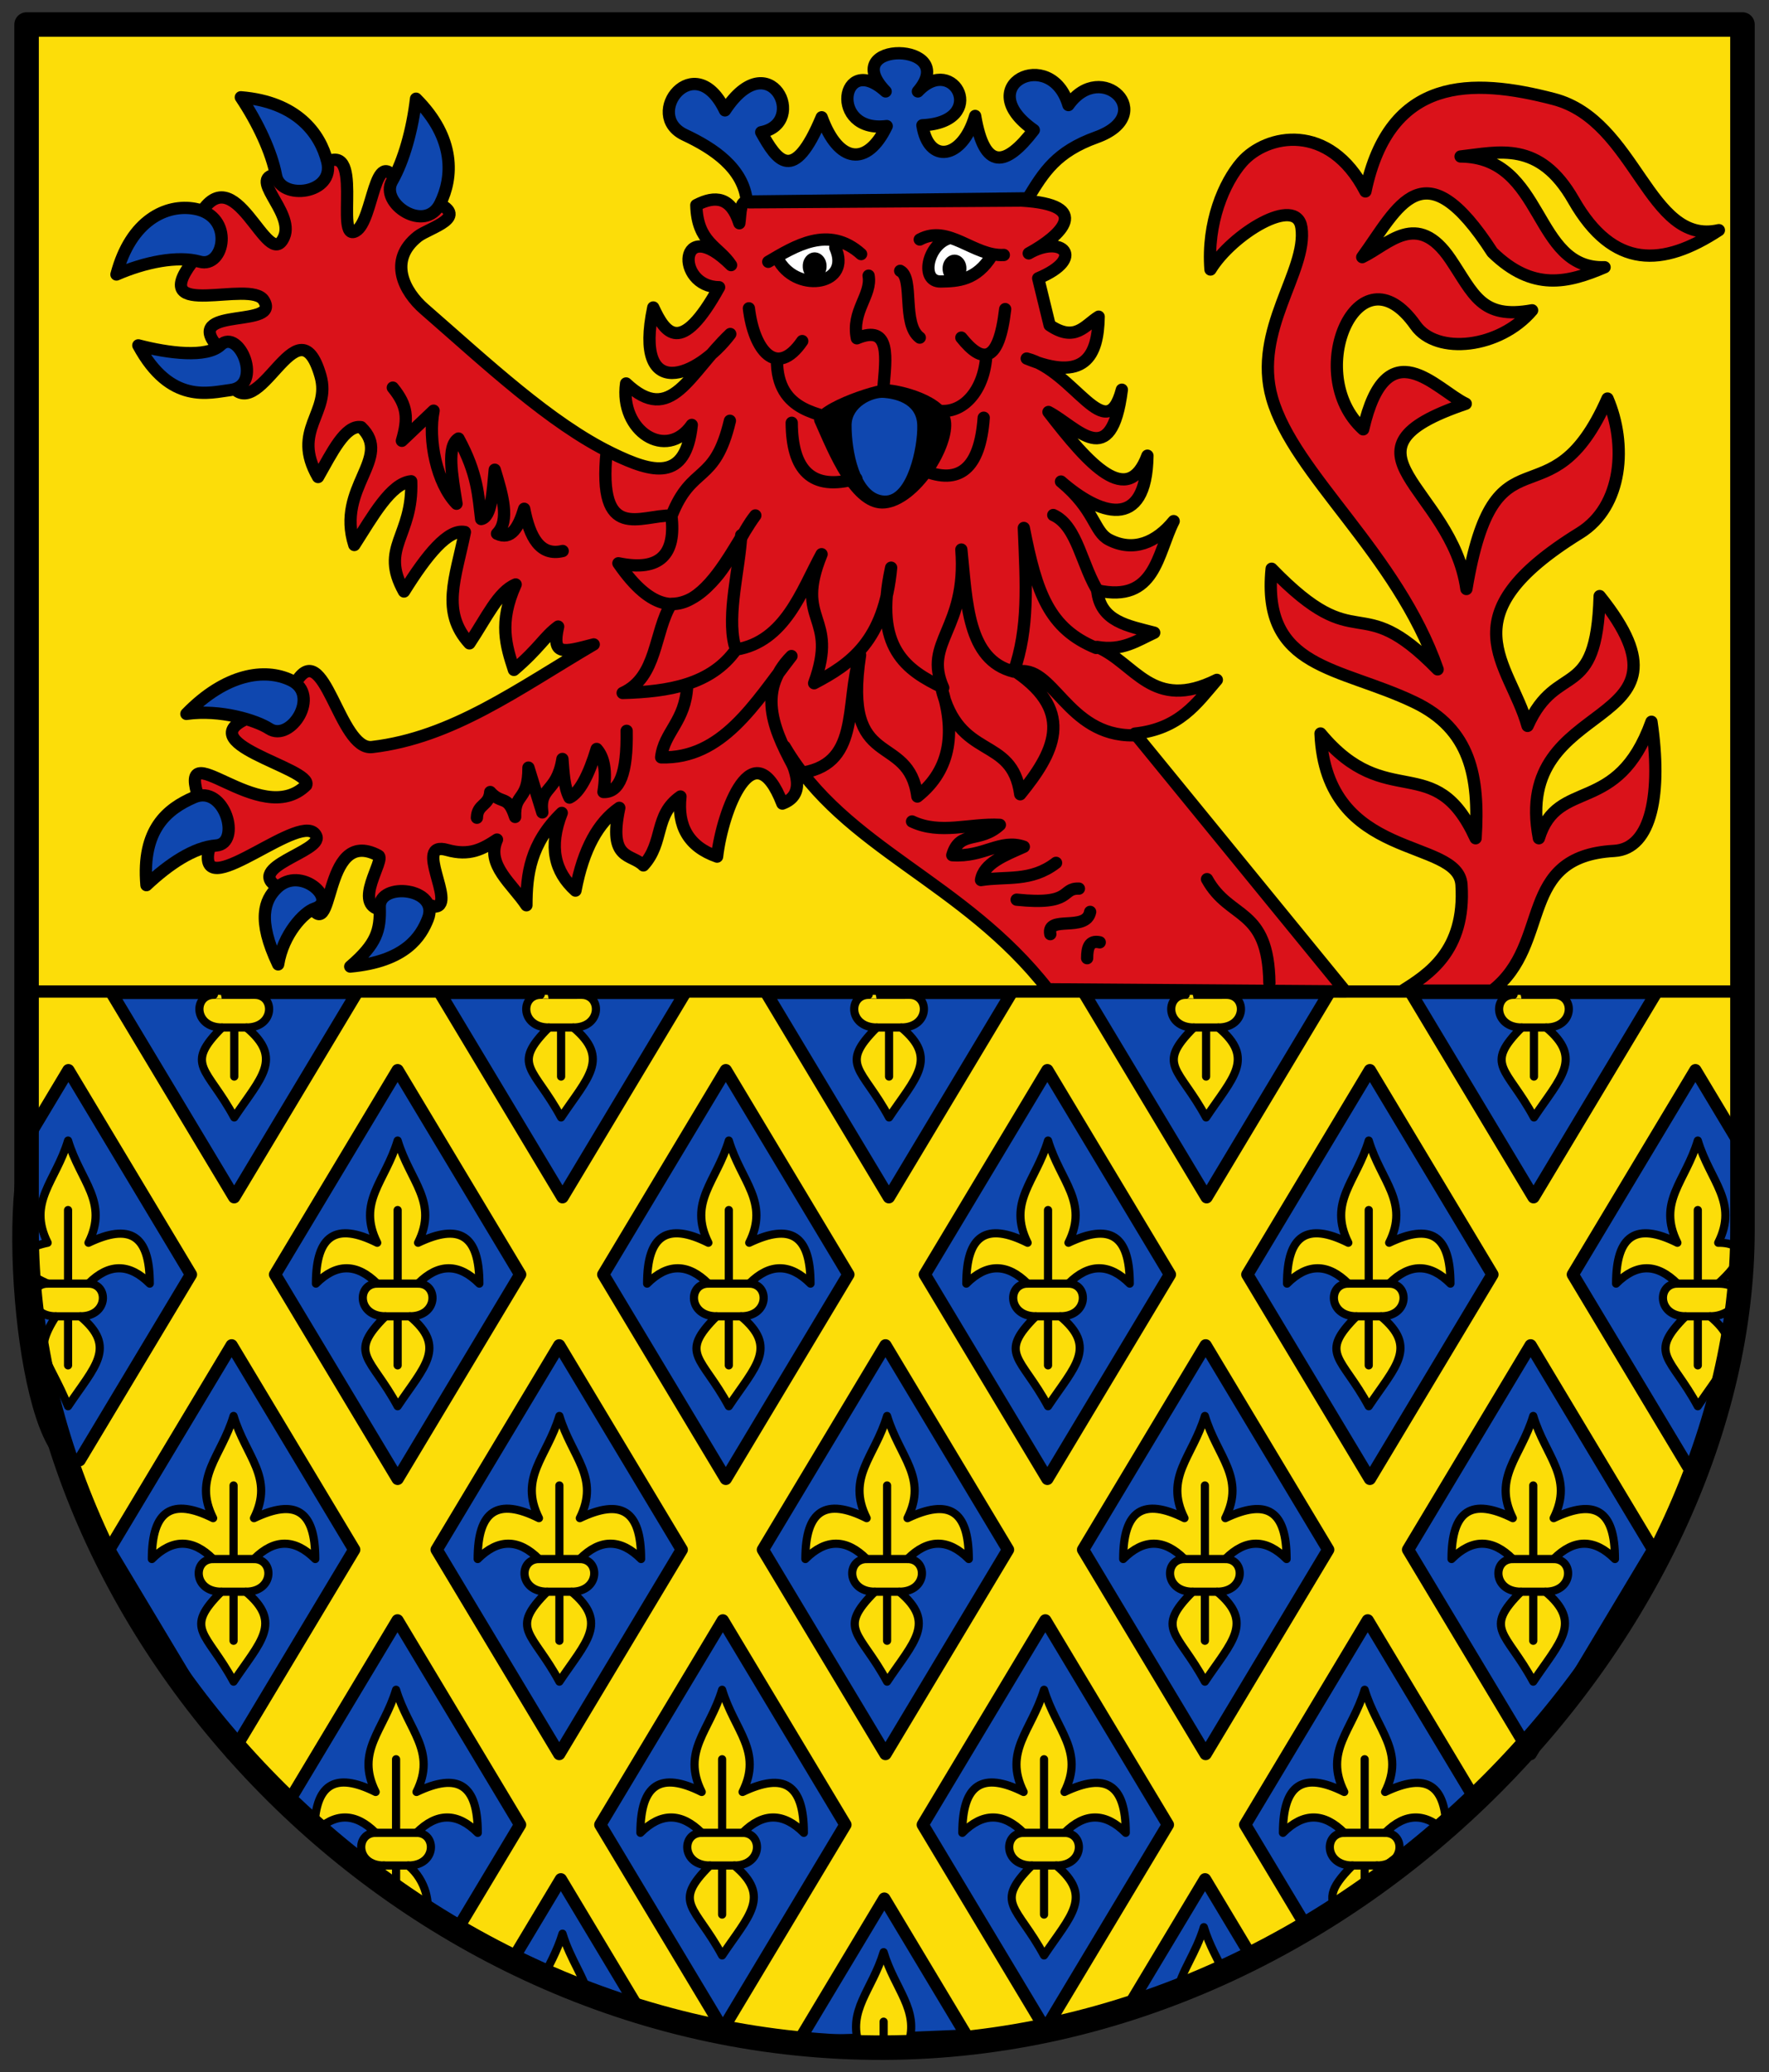 <!-- Created with Inkscape (http://www.inkscape.org/) -->
<svg xmlns:rdf="http://www.w3.org/1999/02/22-rdf-syntax-ns#" xmlns="http://www.w3.org/2000/svg" height="507" width="433" version="1.1" xmlns:cc="http://creativecommons.org/ns#" xmlns:xlink="http://www.w3.org/1999/xlink" xmlns:dc="http://purl.org/dc/elements/1.1/">
 <rect width="100%" height="100%" fill="#333333" stroke="none"/>

 <g transform="translate(-18.495,-1.002)">
  <path d="m25,7,420,0,0,305c0,90-93.41,189.48-210,190-116.59,0.51-210-95-210-190z" stroke-miterlimit="4" fill="#fcdd09"/>
  <path id="path3928-8" stroke-linejoin="round" d="m115.82,362.84,30-50-30-50-30,50z" stroke="#000" stroke-linecap="round" stroke-miterlimit="4" stroke-dasharray="none" stroke-width="3" fill="#0f47af"/>
  <path id="path3928-8-8" stroke-linejoin="round" d="m105.81,243.94-30,50-30-50z" stroke="#000" stroke-linecap="round" stroke-miterlimit="4" stroke-dasharray="none" stroke-width="3" fill="#0f47af"/>
  <use xlink:href="#path3928-8" transform="translate(-40.623,67.324)" height="507" width="472" y="0" x="0"/>
  <use xlink:href="#path3928-8" transform="translate(39.555,67.324)" height="507" width="472" y="0" x="0"/>
  <use xlink:href="#path3928-8" transform="translate(80.332,-4.3111608e-7)" height="507" width="472" y="0" x="0"/>
  <use xlink:href="#path3928-8" transform="translate(159.037,-4.3111608e-7)" height="507" width="472" y="0" x="0"/>
  <use xlink:href="#path3928-8" transform="translate(237.98,-4.3111608e-7)" height="507" width="472" y="0" x="0"/>
  <use xlink:href="#path3928-8" transform="translate(277.328,67.324)" height="507" width="472" y="0" x="0"/>
  <use xlink:href="#path3928-8" transform="translate(197.779,67.324)" height="507" width="472" y="0" x="0"/>
  <use xlink:href="#path3928-8" transform="translate(119.411,67.324)" height="507" width="472" y="0" x="0"/>
  <use xlink:href="#path3928-8-8" transform="translate(80.365,-4.3111608e-7)" height="507" width="472" y="0" x="0"/>
  <use xlink:href="#path3928-8-8" transform="translate(160.251,-4.3111608e-7)" height="507" width="472" y="0" x="0"/>
  <use xlink:href="#path3928-8-8" transform="translate(318.048,-4.3111608e-7)" height="507" width="472" y="0" x="0"/>
  <use xlink:href="#path3928-8-8" transform="translate(238.024,-4.3111608e-7)" height="507" width="472" y="0" x="0"/>
  <path stroke-linejoin="round" d="m37.986,358.26,27.25-45.417-30-50-8.486,14.15c-8.489,18.133-1.66,85.344,11.236,81.274z" stroke="#000" stroke-linecap="round" stroke-miterlimit="4" stroke-dasharray="none" stroke-width="3" fill="#0f47af"/>
  <path stroke-linejoin="round" d="m433.48,362.84c9.272-34.18,11.073-49.736,11.341-81.099l-11.341-18.901-30,50z" stroke="#000" stroke-linecap="round" stroke-miterlimit="4" stroke-dasharray="none" stroke-width="3" fill="#0f47af"/>
  <path stroke-linejoin="round" d="m195.43,497.46,30-50-30-50-30,50z" stroke="#000" stroke-linecap="round" stroke-miterlimit="4" stroke-dasharray="none" stroke-width="3" fill="#0f47af"/>
  <path stroke-linejoin="round" d="m274.36,497.46,30-50-30-50-30,50z" stroke="#000" stroke-linecap="round" stroke-miterlimit="4" stroke-dasharray="none" stroke-width="3" fill="#0f47af"/>
  <path stroke-linejoin="round" d="m379.19,440.65-25.914-43.191-30,50,14.732,24.553c17.995-11.963,29.32-16.403,41.183-31.362z" stroke="#000" stroke-linecap="round" stroke-miterlimit="4" stroke-dasharray="none" stroke-width="3" fill="#0f47af"/>
  <path stroke-linejoin="round" d="m130.35,473.2,15.444-25.741-30-50-26.969,44.949c12.606,15.79,30.167,24.742,41.525,30.792z" stroke="#000" stroke-linecap="round" stroke-miterlimit="4" stroke-dasharray="none" stroke-width="3" fill="#0f47af"/>
  <path stroke-linejoin="round" d="m255.06,499.05-20.109-33.516-20.844,34.74c0.681,0.524,40.953-1.224,40.953-1.224z" stroke="#000" stroke-linecap="round" stroke-miterlimit="4" stroke-dasharray="none" stroke-width="3" fill="#0f47af"/>
  <path stroke-linejoin="miter" d="m25.485,243.6,419.12,0" stroke="#000" stroke-linecap="butt" stroke-miterlimit="4" stroke-dasharray="none" stroke-width="3" fill="none"/>
  <path stroke-linejoin="round" d="m201.3,50.31,68.801-0.784c3.933-6.509,6.985-11.408,16.772-14.935,15.269-5.503,1.2-19.284-6.86-7.885-4.258-14.552-24.085-4.808-8.473,6.12-6.851,8.989-12.079,10.016-14.353-3.455-3.156,10.756-11.445,11.8-12.914,2.285,16.42-0.772,7.707-17.71-1.109-8.282,10.563-12.281-20.1-12.649-7.89,0-10.99-9.964-14.003,10.318,0.263,8.478-4.809,10.063-11.825,9.078-15.915-2.156-6.941,16.597-10.938,10.621-14.806,3.657,11.696-2.233,2.086-22.034-8.87-5.342-7.409-15.478-20.225,1.119-9.851,5.992,7.022,3.298,14.411,8.151,15.204,16.307z" stroke="#000" stroke-linecap="round" stroke-miterlimit="4" stroke-dasharray="none" stroke-width="3" fill="#0f47af"/>
  <path stroke-linejoin="round" d="m115.82,45.746c2.966,4.399,5.736,4.224,8.702,4.497,9.73,3.812-1.022,6.452-3.78,8.641-7.391,5.864-3.249,13.517,1.568,17.707,15.312,13.319,30.782,27.946,46.043,35.353,9.962,4.835,17.996,6.946,19.471-6.978-6.203,8.914-17.721,1.527-16.078-10.142,11.087,10.429,15.28-2.395,25.502-12.102-7.945,10.599-23.769,16.958-18.85-6.49,2.925,6.296,6.721,12.046,16.111-4.956-10.882-0.065-9.865-18.189,2.934-5.41-3.006-4.612-8.286-5.433-8.512-14.678,4.658-2.42,8.482-2.004,10.534,4.435,0.373-2.462,0.084-6.081,2.414-5.118l66.623-0.426c17.71,1.012,9.769,8.598,1.792,12.919,8.044-4.706,14.215,1.113,2.318,6.087l2.806,11.486c6.296,4.281,8.628-0.024,11.995-2.089-0.148,9.77-3.447,16.04-17.606,10.242,11.673,3.042,19.475,22.01,23.285,7.627-2.578,20.385-10.971,9.109-17.965,5.449,9.941,12.893,19.427,23.514,24.226,10.696-0.253,18.817-11.976,14.347-21.162,6.328,8.384,6.922,8.034,12.278,11.735,14.206,5.975,3.112,11.569,0.723,15.851-4.524-4.073,8.014-4.408,20.123-18.715,16.929,0.747,7.717,7.664,8.702,13.955,10.371-4.155,1.909-7.819,4.553-13.955,3.489,9.369,3.953,13.445,15.92,29.282,8.053-4.914,5.709-9.097,11.966-20.054,13.143l51.531,63.079-72.85-0.521c-20.775-26.591-49.674-34.298-64.417-59.36,3.116,6.196,5.099,11.858-0.554,13.927-7.08-18.273-14.653,1.538-15.983,12.975-7.051-2.464-9.753-7.538-8.966-14.706-6.521,4.544-3.908,11.189-9.072,16.856-2.948-2.975-8.693-1.056-5.897-14.084-5.073,3.508-8.791,9.95-10.73,20.25-5.103-4.594-6.611-10.761-3.354-19.012-7.746,7.534-8.628,15.068-8.647,22.602-3.445-5.199-9.977-9.923-7.207-16.078-3.569,2.358-6.736,4.087-12.23,2.542-8.45-2.376,2.31,13.376-2.839,13.86-4.402-1.115-8.803-1.715-13.205,0.784-7.327-1.107,1.06-12.302-0.75-13.266-14.283-7.606-10.377,24.226-17.287,11.104l-7.207-3.287c-8.54-4.979,10.845-8.806,9.296-12.555-2.893-7.003-27.991,16.275-26.483,4.245,0.79-4.381,2.53-8.762-2.184-13.143-5.977-17.718,14.888,7.582,26.186-3.59,1.798-4.181-30.295-10.487-13.076-16.862,7.67-0.368,7.041-5.346,10.439-8.086,7.014-12.064,10.642,16.563,18.755,15.618,19.671-2.29,35.784-14.26,54.264-25.11-7.53,1.958-10.346,2.887-8.708-4.368-3.414,2.49-4.474,5.174-10.825,10.601-1.874-5.792-3.816-11.545,0.426-20.905-4.295,1.78-7.022,7.964-11.318,14.414-7.063-7.748-3.389-15.957-1.109-27.233-4.07-0.848-9.277,5.51-14.907,14.543-6.069-10.889,2.26-13.406,1.764-26.97-5.005,0.487-9.423,8.598-13.927,15.59-4.541-14.118,9.556-21.275,1.663-28.829-3.871-0.606-7.165,6.279-10.534,12.197-6.69-11.577,3.235-15.616,0.588-24.752-5.682-19.614-15.189,13.906-22.406,1.4,3.015-2.628,1.747-6.824-3.517-9.453-6.516-8.784,16.31-3.649,12.029-10.439-3.255-5.161-28.265,5.086-17.64-9.167,4.417-3.345,1.024-5.49,1.529-10.92,8.951-16.693,17.092,13.967,21.101,4.564,2.641-6.195-9.776-15.074-1.142-15.26,3.667,1.244,7.185,1.154,10.332-2.285,10.945-7.429,2.916,19.202,8.355,16.133,4.38-2.47,4.484-21.771,10.242-11.793z" stroke="#000" stroke-linecap="round" stroke-miterlimit="4" stroke-dasharray="none" stroke-width="3" fill="#da121a"/>
  <path stroke-linejoin="round" d="m361.84,243.38c6.114-3.892,15.44-9.625,14.387-25.894-0.757-11.692-33.129-5.361-34.507-37.022,16.291,19.648,27.95,3.687,37.957,25.637,0.964-15.121-1.233-26.703-14.997-33.292-18.374-8.795-37.381-7.973-34.927-32.654,21.777,22.511,20.817,4.369,40.634,24.623-9.934-28.404-35.177-47.62-40.539-66.394-4.763-16.677,8.725-30.986,7.207-41.675-1.157-8.15-17.01,1.568-22.271,10.237-0.881-11.445,3.309-21.267,7.674-26.268,6.02-6.896,21.409-9.947,30.255,7.16,5.904-28.286,26.137-27.815,46.122-22.596,20.255,5.29,23.134,36.041,40.392,32.076-13.696,8.98-25.839,9.668-35.577-7.358-8.399-14.685-18.305-11.7-27.653-10.668,20.767,0.149,17.621,27.711,35.252,27.098-8.946,3.818-17.541,6.005-27.463-3.651-16.924-26.189-23.012-11.002-31.858,1.176,6.443-3.09,13.396-11.59,21.576,0.502,5.747,8.496,7.487,14.794,20.004,12.507-7.868,9.303-23.348,11.058-28.544,3.679-13.968-19.84-27.698,11.947-12.807,25.447,5.753-25.038,18.003-9.58,25.11-6.261-34.234,11.561-3.362,20.27,0.162,45.326,7.017-41.92,20.295-14.329,34.535-46.598,4.799,11.097,3.781,26.373-6.787,32.9-33.055,20.414-17.161,31.62-12.779,47.191,7.251-16.13,16.888-5.342,17.646-31.763,27.215,33.931-21.719,23.58-14.874,59.254,4.584-15.012,19.183-5.219,27.558-28.504,2.54,17.216,0.166,31.089-9.139,31.601-23.932,1.316-15.057,22.734-29.843,34.183z" stroke="#000" stroke-linecap="round" stroke-miterlimit="4" stroke-dasharray="none" stroke-width="3" fill="#da121a"/>
  <path stroke-linejoin="round" d="m287.62,146.26c-4.406-6.666-5.313-16.551-11.318-19.247" stroke="#000" stroke-linecap="round" stroke-miterlimit="4" stroke-dasharray="none" stroke-width="3" fill="none"/>
  <path stroke-linejoin="round" d="M47.002,68.164c3.511-13.316,12.255-17.349,19.209-16.073,9.807,1.799,7.199,14.642,1.176,12.936-5.393-1.527-13.452,0.111-20.385,3.137z" stroke="#000" stroke-linecap="round" stroke-miterlimit="4" stroke-dasharray="none" stroke-width="3" fill="#0f47af"/>
  <path stroke-linejoin="round" d="m77.442,24.804c13.727,1.099,19.433,8.856,21.147,15.715,2.001,8.011-11.374,9.6-12.525,3.446-1.063-5.687-4.418-12.874-8.623-19.162z" stroke="#000" stroke-linecap="round" stroke-miterlimit="4" stroke-dasharray="none" stroke-width="3" fill="#0f47af"/>
  <path stroke-linejoin="round" d="m120.33,25.151c9.735,9.74,9.047,19.345,5.902,25.678-3.673,7.395-14.883-0.071-11.768-5.5,2.879-5.018,4.988-12.664,5.866-20.177z" stroke="#000" stroke-linecap="round" stroke-miterlimit="4" stroke-dasharray="none" stroke-width="3" fill="#0f47af"/>
  <path stroke-linejoin="round" d="m52.351,85.501c7.877,14.574,17.465,11.552,22.548,10.929,8.196-1.003,2.131-15.318-2.404-11.003-3.37,3.206-12.827,1.992-20.144,0.074z" stroke="#000" stroke-linecap="round" stroke-miterlimit="4" stroke-dasharray="none" stroke-width="3" fill="#0f47af"/>
  <path stroke-linejoin="round" d="m64.116,175.67c9.601-9.871,19.216-11.279,25.592-8.224,7.446,3.568-0.093,15.268-5.334,11.844-3.098-2.024-11.949-4.809-20.258-3.62z" stroke="#000" stroke-linecap="round" stroke-miterlimit="4" stroke-dasharray="none" stroke-width="3" fill="#0f47af"/>
  <path stroke-linejoin="round" d="m54.34,217.57c-1.179-13.72,5.139-18.668,11.622-21.489,7.571-3.295,11.706,11.304,5.464,11.785-5.433,0.418-11.577,4.52-17.086,9.704z" stroke="#000" stroke-linecap="round" stroke-miterlimit="4" stroke-dasharray="none" stroke-width="3" fill="#0f47af"/>
  <path stroke-linejoin="round" d="m86.582,236.96c-5.25-11.01-3.273-15.8-0.332-18.67,5.906-5.771,15.21,3.127,9.24,5.012-2.553,0.806-7.721,6.26-8.908,13.658z" stroke="#000" stroke-linecap="round" stroke-miterlimit="4" stroke-dasharray="none" stroke-width="3" fill="#0f47af"/>
  <path stroke-linejoin="round" d="m104.22,237.49c13.713-1.257,17.37-7.511,19.005-11.645,3.036-7.679-11.975-9.167-11.779-2.91,0.178,5.699-0.741,9.004-7.225,14.555z" stroke="#000" stroke-linecap="round" stroke-miterlimit="4" stroke-dasharray="none" stroke-width="3" fill="#0f47af"/>
  <path fill="#000" d="m217.89,104.33c-1.788-3.962,14.756-9.403,17.675-9.313,3.079,0.095,14.691,2.673,15.681,8.82,1.051,6.529-7.622,20.705-16.073,21.561-8.427,0.854-14.03-13.861-17.283-21.068z"/>
  <path fill="#0f47af" d="m234.78,98.349c-2.636-0.194-7.817,2.132-7.84,6.664-0.031,6.117,1.927,16.944,8.036,17.249,5.521,0.275,8.2-11.724,8.036-17.249-0.167-5.64-6.048-6.504-8.232-6.664z"/>
  <path d="m269.64,80.089a8.258,5.124,0,1,1,-16.515,0,8.258,5.124,0,1,1,16.515,0z" fill="#FFF" transform="matrix(0.95,0,0,0.919,4.588,-8.701)"/>
  <path d="m268.81,80.089a7.426,4.57,0,1,1,-14.852,0,7.426,4.57,0,1,1,14.852,0z" fill="#FFF" transform="matrix(-1,0,0,1,478.553,-15.236)"/>
  <path stroke-linejoin="round" d="m222.95,61.59c4.056,9.012-8.896,11.17-13.67,3.461m19.992-1.881c-7.96-7.158-16.16-1.959-22.73,1.887m44.175-5.734c-5.221,1.627-7.061,10.652-1.956,10.553,4.128-0.08,8.701-0.209,12.524-6.381m-17.66-3.889c7.099-3.822,13.162,4.182,20.58,3.78m-49.342,21.067c-6.275,9.179-11.842,2.297-13.06-8.014m6.872,12.4c-0.193,13.618,11.587,13.179,15.991,15.472m-12.379,0.129c0.071,11.49,4.778,16.801,15.82,13.664m-113.46-22.262c3.61,4.415,3.824,7.55,2.218,13.009l7.762-7.37c-1.417,7.118,0.763,17.741,5.611,22.77-1.087-6.88-2.475-14.137,0.487-15.955,4.741,8.737,4.809,13.969,5.544,19.701,2.536-0.456,2.803-6.586,3.326-12.074,1.898,6.247,3.761,12.474,0.554,15.658,3.45,1.664,5.278-1.538,6.653-6.098,1.362,7.004,3.9,11.654,9.425,10.332m15.652,43.999c0.184,10.43-1.746,15.107-5.673,14.969,0.816-5.156,0.133-8.512-1.663-10.534-1.929,6.393-4.202,10.728-6.653,11.906-1.281-2.449-1.46-5.999-1.73-9.458-1.355,8.419-5.782,6.634-4.922,13.076l-3.394-10.959c0.011,8.388-3.491,5.99-3.259,12.068-1.826-5.604-3.255-2.9-6.098-6.098-0.289,3.418-3.156,2.886-3.259,6.294m106.51,0.913c6.904,3.29,14.114,0.428,21.499,0.83-5.03,4.603-9.825,1.151-11.652,7.422,7.8,0.545,11.679-4.066,17.519-2.068-4.716,2.107-9.812,4.023-10.487,8.15,6.123-0.986,12.246,0.518,18.369-4.21m36.954,3.992c5.56,10.102,15.001,6.752,15.266,25.413m-142.51-72.672c-0.426,8.672-5.688,11.289-6.367,17.455,14.977,0.428,22.927-13.201,31.898-24.786-8.849,8.902-4.069,18.778,1.434,28.706,15.759-1.679,11.533-16.583,15.361-28.975-4.427,28.965,11.852,18.48,14.022,34.642,8.539-6.765,9.253-16.395,5.801-26.841,4.3,18.408,17.376,11.605,19.376,26.286,8.113-9.97,13.602-19.94-0.958-29.91,9.005-2.377,12.225,15.704,28.678,15.495m-98.784-76.967c-3.706,15.632-9.332,10.608-14.291,23.263m77.04-39.044c-0.692,10.033-7.755,16.098-14.902,12.203m19.533-23.744c-1.553,13.312-5.527,13.478-10.73,6.978m-22.7-15.161c0.832,4.815-4.231,8.611-2.873,15.327,8.47-3.56,7.091,4.92,6.457,12.488m4.144-28.991c3.436,1.741,0.354,13.05,4.794,16.335m15.652,19.6c-0.919,12.594-6.048,16.487-14.806,12.88m-77.482-4.76c-2.314,22.745,8.358,15.623,15.848,15.82,1.137,9.354-2.624,13.81-12.981,11.67,16.683,24.295,26.479-2.197,33.522-11.698-3.197,3.982-5.568,10.483-9.727,15.276-2.445,2.817-6.116,6.378-10.851,6.352-4.246,6.879-3.347,17.924-11.902,21.805,11.272-0.297,21.639-2.04,27.737-10.615,12.015-1.965,16.029-14.284,20.956-23.338-6.89,16.797,4.33,14.776-1.826,31.573,8.855-4.649,17.185-10.273,18.85-28.274-4.344,19.711,3.748,25.073,12.751,29.383-5.038-11.273,5.965-14.313,4.435-33.818,1.339,12.9,1.439,27.038,12.846,29.87,3.717-10.752,3.035-21.141,2.447-35.157,3.105,15.957,6.219,24.635,17.685,29.355" stroke="#000" stroke-linecap="round" stroke-miterlimit="4" stroke-dasharray="none" stroke-width="3" fill="none"/>
  <path stroke-linejoin="round" d="m198.3,158.84c-1.923-7.609,1.223-18.819,1.619-26.892" stroke="#000" stroke-linecap="round" stroke-miterlimit="4" stroke-dasharray="none" stroke-width="3" fill="none"/>
  <path stroke-linejoin="round" d="m282.58,218.42c-4.491-0.145-1.338,4.154-15.238,2.706" stroke="#000" stroke-linecap="round" stroke-miterlimit="4" stroke-dasharray="none" stroke-width="3" fill="none"/>
  <path stroke-linejoin="round" d="m285.33,224.11c-0.987,5.008-10.683,0.705-9.75,5.45" stroke="#000" stroke-linecap="round" stroke-miterlimit="4" stroke-dasharray="none" stroke-width="3" fill="none"/>
  <path stroke-linejoin="round" d="m287.68,231.56c-2.595-0.586-3.079,1.361-3.085,3.882" stroke="#000" stroke-linecap="round" stroke-miterlimit="4" stroke-dasharray="none" stroke-width="3" fill="none"/>
  <path d="m221.76,93.555a2.911,2.633,0,1,1,-5.821,0,2.911,2.633,0,1,1,5.821,0z" fill="#000" transform="matrix(1,0,0,1.263,-0.951,-52.017)"/>
  <path d="m221.76,93.555a2.911,2.633,0,1,1,-5.821,0,2.911,2.633,0,1,1,5.821,0z" fill="#000" transform="matrix(1,0,0,1.263,33.284,-51.463)"/>
  <g id="g4548" stroke-linejoin="round" transform="translate(345.827,-86.934)" stroke="#000" stroke-linecap="round" stroke-miterlimit="4" stroke-dasharray="none" stroke-width="2">
   <path fill="#fcdd09" d="m-250,402c0-12,5-15,15-10-5-10,2-15,5-25,3,10,10,15,5,25,10.086-4.804,15-2,15,10-5-5-10-5-15,0,5,0,5,8-2,8,9.107,7.615,3.48,12.28-3,22-6.645-12.316-12.352-12.648-3-22-7,0-7-8-2-8-5-5-10-5-15,0z"/>
   <path fill="none" d="m-230,410,0,12m-3-12,6,0m-3-26,0,18m-5,0,10,0"/>
  </g>
  <g stroke-linejoin="round" transform="translate(265.154,-86.934)" stroke="#000" stroke-linecap="round" stroke-miterlimit="4" stroke-dasharray="none" stroke-width="2">
   <path d="m-235,392c-5-10,2-15,5-25,3,10,10,15,5,25,10.086-4.804,15-2,15,10-5-5-10-5-15,0,5,0,5,8-2,8,9.107,7.615,3.48,12.28-3,22-5.006-12.316-8.906-12.648-3-22-7,0-7-8-2-8-15.604-7.032,0-10,0-10z" fill="#fcdd09"/>
   <path fill="none" d="m-230,410,0,12m-3-12,6,0m-3-26,0,18m-5,0,10,0"/>
  </g>
  <use xlink:href="#g4548" transform="translate(81.06,-4.3111608e-7)" height="507" width="472" y="0" x="0"/>
  <use xlink:href="#g4548" transform="translate(159.196,-4.3111608e-7)" height="507" width="472" y="0" x="0"/>
  <use xlink:href="#g4548" transform="translate(237.696,-4.3111608e-7)" height="507" width="472" y="0" x="0"/>
  <use xlink:href="#g4548" transform="translate(119.8,67.382)" height="507" width="472" y="0" x="0"/>
  <use xlink:href="#g4548" transform="translate(197.591,67.382)" height="507" width="472" y="0" x="0"/>
  <use xlink:href="#g4548" transform="translate(277.962,67.382)" height="507" width="472" y="0" x="0"/>
  <use xlink:href="#g4548" transform="translate(79.424,134.374)" height="507" width="472" y="0" x="0"/>
  <use xlink:href="#g4548" transform="translate(39.59,67.382)" height="507" width="472" y="0" x="0"/>
  <use xlink:href="#g4548" transform="translate(-40.161,67.382)" height="507" width="472" y="0" x="0"/>
  <g stroke-linejoin="round" transform="translate(664.068,-86.934)" stroke="#000" stroke-linecap="round" stroke-miterlimit="4" stroke-dasharray="none" stroke-width="2">
   <path fill="#fcdd09" d="m-250,402c0-12,5-15,15-10-5-10,2-15,5-25,3,10,10,15,5,25,0,0,11.553-0.523,0,10,8.136,0,5,8-2,8,9.107,7.615,3.48,12.28-3,22-6.645-12.316-12.352-12.648-3-22-7,0-7-8-2-8-5-5-10-5-15,0z"/>
   <path fill="none" d="m-230,410,0,12m-3-12,6,0m-3-26,0,18m-5,0,10,0"/>
  </g>
  <g stroke-linejoin="round" transform="translate(504.046,47.44)" stroke="#000" stroke-linecap="round" stroke-miterlimit="4" stroke-dasharray="none" stroke-width="2">
   <path fill="#fcdd09" d="m-250,402c0-12,5-15,15-10-5-10,2-15,5-25,3,10,10,15,5,25,10.086-4.804,15-2,15,10-5-5-10-5-15,0,5,0,5,8-2,8,9.107,7.615,3.48,12.28-3,22-6.645-12.316-12.352-12.648-3-22-7,0-7-8-2-8-5-5-10-5-15,0z"/>
   <path fill="none" d="m-230,410,0,12m-3-12,6,0m-3-26,0,18m-5,0,10,0"/>
  </g>
  <g stroke-linejoin="round" transform="translate(345.442,47.44)" stroke="#000" stroke-linecap="round" stroke-miterlimit="4" stroke-dasharray="none" stroke-width="2">
   <path d="m-250,402c0-12,5-15,15-10-5-10,2-15,5-25,3,10,10,15,5,25,10.086-4.804,15-2,15,10-5-5-10-5-15,0,5,0,5,8-2,8,4.446,3.718,5.38,9.477,4.418,12.72,0,0-13.234-8.244-12.86-8.16,0.743-1.424,0.352-2.469,2.443-4.56-7,0-7-8-2-8-5-5-10-5-15,0z" fill="#fcdd09"/>
   <path fill="none" d="m-230,410,0,8.08m-3-8.08h6m-3-26,0,18m-5,0,10,0"/>
  </g>
  <g stroke-linejoin="round" transform="translate(582.525,47.44)" stroke="#000" stroke-linecap="round" stroke-miterlimit="4" stroke-dasharray="none" stroke-width="2">
   <path fill="#fcdd09" d="m-250,402c0-12,5-15,15-10-5-10,2-15,5-25,3,10,10,15,5,25,10.086-4.804,15-2,15,10-5-5-10-5-15,0,5,0,5,8-2,8,1.566,1.309,2.696,2.531,3.461,3.707,0.241,0.459-12.678,8.572-12.678,8.572-2.588-4.04-2.72-6.342,3.217-12.279-7,0-7-8-2-8-5-5-10-5-15,0z"/>
   <path fill="none" d="m-230,410,0,7.296m-3-7.3h6m-3-26,0,18m-5,0,10,0"/>
  </g>
  <g id="g4548-6" stroke-linejoin="round" transform="translate(305.834,-157.597)" stroke="#000" stroke-linecap="round" stroke-miterlimit="4" stroke-dasharray="none" stroke-width="2">
   <path fill="#fcdd09" d="m-225,402c5,0,5,8-2,8,9.107,7.615,3.48,12.28-3,22-6.645-12.316-12.352-12.648-3-22-7,0-7-8-2-8-0.052,0.023,10,0,10,0z"/>
   <path fill="none" d="m-230,410,0,12m-3-12,6,0"/>
  </g>
  <use xlink:href="#g4548-6" transform="translate(318.129,-2.0431116e-5)" height="507" width="472" y="0" x="0"/>
  <use xlink:href="#g4548-6" transform="translate(237.879,-2.0431116e-5)" height="507" width="472" y="0" x="0"/>
  <use xlink:href="#g4548-6" transform="translate(80,-4.3111608e-7)" height="507" width="472" y="0" x="0"/>
  <use xlink:href="#g4548-6" transform="translate(160.278,-2.0431116e-5)" height="507" width="472" y="0" x="0"/>
  <path stroke-linejoin="round" d="m174.72,492.38-18.945-31.575-11.536,19.227c8.516,6.537,21.26,10.83,30.481,12.347z" stroke="#000" stroke-linecap="round" stroke-miterlimit="4" stroke-dasharray="none" stroke-width="3" fill="#0f47af"/>
  <path stroke-linejoin="round" d="m294.7,492.06,18.754-31.256,11.797,19.661c0.449,0.463-30.55,11.595-30.55,11.595z" stroke="#000" stroke-linecap="round" stroke-miterlimit="4" stroke-dasharray="none" stroke-width="3" fill="#0f47af"/>
  <g stroke-linejoin="round" transform="translate(464.78,111.647)" stroke="#000" stroke-linecap="round" stroke-miterlimit="4" stroke-dasharray="none" stroke-width="2">
   <path fill="#fcdd09" d="m-235.92,389.85c-3.06-8.62,3.14-13.59,5.92-22.85,2.725,9.085,8.752,14.043,6.083,22.373,0,0-12.214,0.731-12.005,0.481z"/>
   <path fill="none" d="m-230,384,0,7.268"/>
  </g>
  <g transform="translate(386.18,107.12)">
   <path stroke-linejoin="round" d="m-234.96,378.23c1.508-3.343,3.628-6.796,4.96-11.235,1.923,6.409,5.488,10.764,6.485,15.698,0,0-11.002-4.055-11.445-4.464z" stroke="#000" stroke-linecap="round" stroke-miterlimit="4" stroke-dasharray="none" stroke-width="2" fill="#fcdd09"/>
  </g>
  <path stroke-linejoin="round" d="m318.12,483.76c-1.508-3.343-3.628-6.796-4.96-11.235-1.923,6.409-5.488,10.764-6.485,15.698,0,0,11.002-4.055,11.445-4.464z" stroke="#000" stroke-linecap="round" stroke-miterlimit="4" stroke-dasharray="none" stroke-width="2" fill="#fcdd09"/>
  <path stroke-linejoin="round" d="m25,7,420,0,0,295c0,95-93.41,199.48-210,200s-210-100-210-200z" stroke="#000" stroke-linecap="round" stroke-miterlimit="4" stroke-dasharray="none" stroke-width="6" fill="none"/>
 </g>
</svg>
